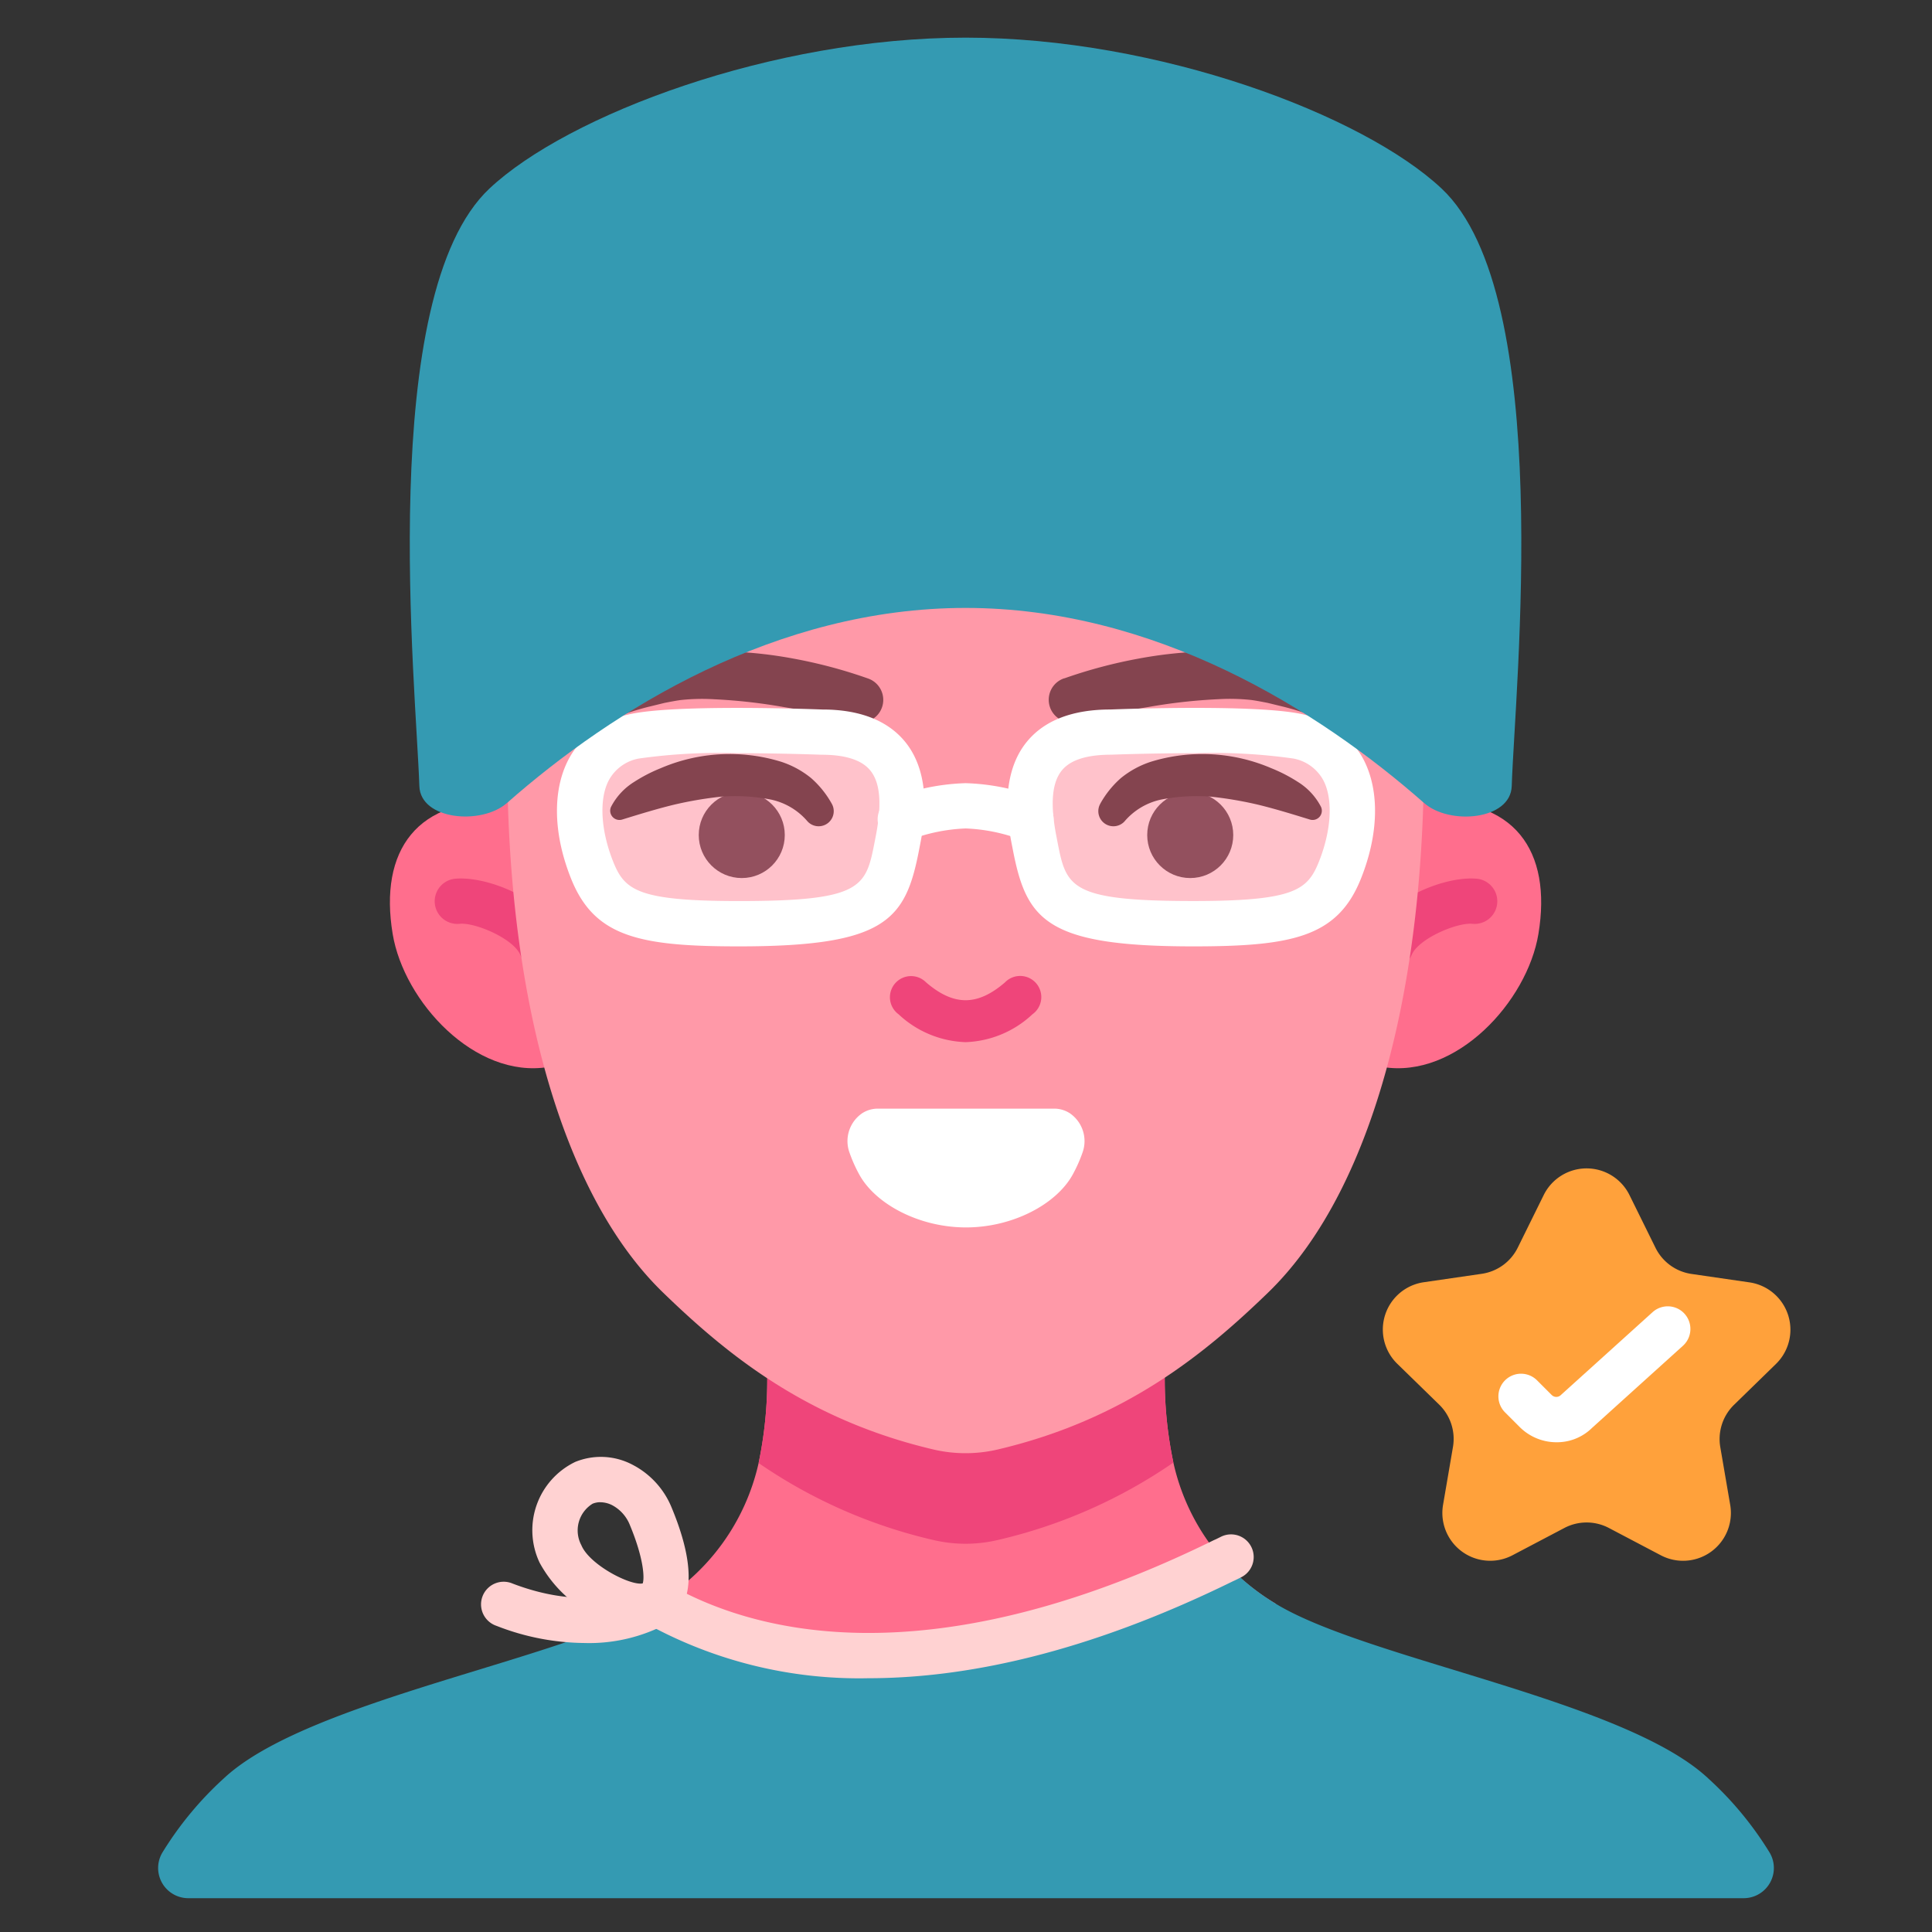 <svg id="Flat" height="512" viewBox="0 0 128 128" width="512" xmlns="http://www.w3.org/2000/svg"><rect x="0" y="0" width="128" height="128" fill="#333333" stroke="none"/><path d="m26.016 61.879c.745 4.487 5.453 9.606 10.313 8.812l-2.648-17.544c-6.071-.392-8.581 3.218-7.665 8.732z" fill="#ff6e8d"/><path d="m94.259 53.147-2.649 17.544c4.861.794 9.569-4.325 10.314-8.812.916-5.514-1.595-9.124-7.665-8.732z" fill="#ff6e8d"/><path d="m92.146 64.179a1.5 1.5 0 0 1 -1.381-2.087c1.078-2.541 4.978-4.068 7.079-3.874a1.5 1.5 0 0 1 -.289 2.987c-1.023-.1-3.569.976-4.028 2.059a1.5 1.5 0 0 1 -1.381.915z" fill="#ef457a"/><path d="m35.854 64.179a1.5 1.5 0 0 1 -1.381-.915c-.459-1.083-3-2.164-4.028-2.059a1.5 1.5 0 0 1 -.289-2.987c2.1-.192 6 1.334 7.079 3.874a1.5 1.5 0 0 1 -1.381 2.087z" fill="#ef457a"/><path d="m84.52 106.25c-4.52 15.33-31.52 25.25-41.04 0a14.511 14.511 0 0 0 6.78-9.32 26.969 26.969 0 0 0 .55-6.63h26.38a26.716 26.716 0 0 0 .55 6.6 14.491 14.491 0 0 0 6.78 9.35z" fill="#ff6e8d"/><path d="m115.521 125.76h-103.042a2 2 0 0 1 -1.729-3.009 22.615 22.615 0 0 1 4.08-4.931c5.56-5.2 22.59-7.87 28.65-11.57.01-.01.02-.01.03-.02 5.02 2.91 17.26 7.14 37.55-2.83a15.4 15.4 0 0 0 3.46 2.85c6.06 3.7 23.09 6.37 28.65 11.57a22.615 22.615 0 0 1 4.08 4.931 2 2 0 0 1 -1.729 3.009z" fill="#349ab2"/><path d="m77.74 96.9a33.982 33.982 0 0 1 -11.64 5.13 9.289 9.289 0 0 1 -4.26 0 33.8 33.8 0 0 1 -11.58-5.1 26.969 26.969 0 0 0 .55-6.63h26.38a26.716 26.716 0 0 0 .55 6.6z" fill="#ef457a"/><path d="m94.3 47.383q-29.307-43.8-60.654 0c-.455 16.459 2.965 31.162 10.279 38.249 4.179 4.049 9.475 8.418 17.917 10.4a9.349 9.349 0 0 0 4.261 0c8.443-1.984 13.738-6.353 17.917-10.4 7.311-7.087 10.732-21.79 10.28-38.249z" fill="#ff99a8"/><path d="m63.97 69.045a6.8 6.8 0 0 1 -4.435-1.845 1.4 1.4 0 1 1 1.82-2.116c1.833 1.577 3.4 1.577 5.229 0a1.4 1.4 0 1 1 1.816 2.116 6.8 6.8 0 0 1 -4.43 1.845z" fill="#ef457a"/><path d="m48.949 61.2c-6.644 0-8.553-.654-9.706-3.514-1.463-3.63-1.282-7.914 2.728-8.886 2.741-.664 12.461-.294 12.461-.294 5.753 0 5.647 4.164 5.056 7.184-.743 3.794-.805 5.51-10.539 5.51z" fill="#ffc2cb"/><path d="m79.054 61.2c6.644 0 8.553-.654 9.706-3.514 1.463-3.63 1.281-7.914-2.729-8.886-2.741-.664-12.461-.294-12.461-.294-5.753 0-5.646 4.164-5.055 7.184.743 3.794.805 5.51 10.539 5.51z" fill="#ffc2cb"/><path d="m57.545 111.186a29.164 29.164 0 0 1 -14.788-3.658 1.5 1.5 0 0 1 1.505-2.6c5.189 3.007 16.782 6.632 36.136-2.878.031-.015.061-.029.092-.041.072-.03.14-.066.21-.1l.22-.109a1.5 1.5 0 0 1 1.28 2.714l-.152.075c-.121.061-.242.12-.365.174-9.817 4.82-17.826 6.423-24.138 6.423z" fill="#ffd2d2"/><path d="m56.627 47.817c-1.55-.37-3.106-.709-4.669-.966a36.25 36.25 0 0 0 -4.662-.524 13.13 13.13 0 0 0 -2.207.054c-.314.042-.694.116-1.07.19l-1.1.269a17.268 17.268 0 0 0 -4.151 1.652l-.139.082a.758.758 0 0 1 -1-1.1 10.159 10.159 0 0 1 4.371-3.263 13.928 13.928 0 0 1 2.6-.821 15.929 15.929 0 0 1 2.734-.245 28.685 28.685 0 0 1 5.187.48 32.389 32.389 0 0 1 4.969 1.32 1.5 1.5 0 0 1 -.84 2.878z" fill="#84444f"/><path d="m70.51 44.945a32.431 32.431 0 0 1 4.97-1.32 28.677 28.677 0 0 1 5.187-.48 15.909 15.909 0 0 1 2.733.245 13.915 13.915 0 0 1 2.607.821 10.159 10.159 0 0 1 4.367 3.261.759.759 0 0 1 -.995 1.1l-.139-.083a17.268 17.268 0 0 0 -4.151-1.652l-1.105-.269c-.376-.074-.756-.148-1.07-.19a13.13 13.13 0 0 0 -2.207-.054 36.25 36.25 0 0 0 -4.662.524c-1.563.257-3.119.6-4.669.966h-.018a1.5 1.5 0 0 1 -.848-2.876z" fill="#84444f"/><path d="m42.477 107.9a8.415 8.415 0 0 1 -6.727-4.37 5.025 5.025 0 0 1 2.361-6.674 4.491 4.491 0 0 1 3.786.182 5.554 5.554 0 0 1 2.608 2.862c2.3 5.544.544 7.245-.709 7.765a3.413 3.413 0 0 1 -1.319.235zm-2.7-8.375a1.34 1.34 0 0 0 -.516.1 2.079 2.079 0 0 0 -.742 2.753c.54 1.3 3.26 2.7 4.063 2.526.125-.36.071-1.646-.849-3.862a2.557 2.557 0 0 0 -1.183-1.324 1.767 1.767 0 0 0 -.772-.19z" fill="#ffd2d2"/><path d="m38.712 108.853a16.268 16.268 0 0 1 -5.819-1.137 1.5 1.5 0 1 1 1.07-2.8c5.357 2.046 8.589.148 8.724.067a1.5 1.5 0 0 1 1.595 2.541 10.961 10.961 0 0 1 -5.57 1.329z" fill="#ffd2d2"/><path d="m71.72 76.36a9.605 9.605 0 0 1 -.64 1.44c-1.07 1.97-3.97 3.52-7.08 3.52s-6.01-1.55-7.08-3.52a9.605 9.605 0 0 1 -.64-1.44 2.235 2.235 0 0 1 .85-2.61 1.911 1.911 0 0 1 1.03-.3h11.68a1.911 1.911 0 0 1 1.03.3 2.235 2.235 0 0 1 .85 2.61z" fill="#fff"/><circle cx="49.144" cy="55.323" fill="#93505e" r="2.85"/><circle cx="78.856" cy="55.323" fill="#93505e" r="2.85"/><g fill="#fff"><path d="m48.786 49.9a38.04 38.04 0 0 0 -6.462.355 2.845 2.845 0 0 0 -2 1.461c-.645 1.253-.524 3.324.315 5.406.754 1.869 1.665 2.575 8.315 2.575 8.234 0 8.413-.926 9.008-3.992l.059-.307c.417-2.127.3-3.553-.37-4.362-.564-.685-1.645-1.033-3.213-1.033-1.238-.043-3.433-.103-5.652-.103zm.163 12.8c-6.56 0-9.552-.619-11.1-4.453-1.191-2.954-1.264-5.833-.2-7.9a5.831 5.831 0 0 1 3.967-3.005c2.861-.692 11.855-.373 12.872-.335 2.448 0 4.307.716 5.467 2.125 1.89 2.3 1.219 5.721 1 6.846l-.058.3c-.897 4.661-2.164 6.422-11.948 6.422z"/><path d="m79.054 62.7c-9.785 0-11.054-1.762-11.954-6.422l-.059-.3c-.22-1.125-.891-4.551 1-6.846 1.161-1.41 3.022-2.126 5.529-2.126.959-.038 9.954-.357 12.814.336a5.83 5.83 0 0 1 3.968 3.005c1.063 2.067.99 4.946-.2 7.9-1.547 3.834-4.538 4.453-11.098 4.453zm.164-12.8c-2.209 0-4.385.056-5.591.1-1.625 0-2.706.349-3.27 1.034-.666.809-.787 2.235-.37 4.363l.059.306c.595 3.066.774 3.992 9.008 3.992 6.65 0 7.561-.706 8.315-2.575.839-2.082.96-4.153.315-5.406a2.845 2.845 0 0 0 -2.006-1.461 37.966 37.966 0 0 0 -6.46-.353z"/><path d="m68.3 55.779a1.484 1.484 0 0 1 -.569-.113 11.638 11.638 0 0 0 -3.757-.779 11.692 11.692 0 0 0 -3.756.779 1.5 1.5 0 0 1 -1.143-2.774 14.582 14.582 0 0 1 4.9-1.005 14.6 14.6 0 0 1 4.9 1.005 1.5 1.5 0 0 1 -.573 2.887z"/></g><path d="m63.97 2.494c12.8 0 26.352 5.124 31.542 10 7.547 7.083 4.851 33.113 4.644 39.587-.071 2.251-4.115 2.61-5.805 1.122-7.035-6.196-17.834-12.926-30.381-12.926s-23.346 6.73-30.381 12.923c-1.691 1.488-5.734 1.129-5.806-1.122-.206-6.474-2.9-32.5 4.645-39.587 5.189-4.873 18.74-9.997 31.542-9.997z" fill="#349ab2"/><path d="m53.511 54.431a4.378 4.378 0 0 0 -2.474-1.465 12.415 12.415 0 0 0 -3.183-.192 25.412 25.412 0 0 0 -3.27.556c-1.077.264-2.225.617-3.105.888l-.259.08a.613.613 0 0 1 -.729-.857 4.227 4.227 0 0 1 1.509-1.628 10.382 10.382 0 0 1 1.778-.92 11.6 11.6 0 0 1 7.983-.422 6.144 6.144 0 0 1 1.987 1.087 6.392 6.392 0 0 1 1.347 1.67l.017.03a1 1 0 0 1 -1.6 1.173z" fill="#84444f"/><path d="m72.906 53.228a6.392 6.392 0 0 1 1.347-1.67 6.144 6.144 0 0 1 1.987-1.087 11.6 11.6 0 0 1 7.982.422 10.354 10.354 0 0 1 1.779.92 4.227 4.227 0 0 1 1.511 1.628.612.612 0 0 1 -.727.857l-.261-.08c-.881-.271-2.028-.624-3.105-.888a25.4 25.4 0 0 0 -3.271-.556 12.41 12.41 0 0 0 -3.182.192 4.378 4.378 0 0 0 -2.474 1.465 1 1 0 0 1 -1.6-1.173z" fill="#84444f"/><path d="m102.274 79.177-1.719 3.483a3.167 3.167 0 0 1 -2.385 1.733l-3.844.559a3.167 3.167 0 0 0 -1.755 5.4l2.781 2.711a3.167 3.167 0 0 1 .911 2.8l-.657 3.837a3.169 3.169 0 0 0 4.6 3.34l3.438-1.808a3.168 3.168 0 0 1 2.948 0l3.438 1.808a3.168 3.168 0 0 0 4.6-3.34l-.657-3.828a3.168 3.168 0 0 1 .912-2.8l2.781-2.711a3.168 3.168 0 0 0 -1.756-5.4l-3.843-.559a3.17 3.17 0 0 1 -2.386-1.733l-1.719-3.483a3.168 3.168 0 0 0 -5.688-.009z" fill="#ffa13b"/><path d="m103.128 95.553a3.449 3.449 0 0 1 -2.444-1.009l-.953-.953a1.5 1.5 0 1 1 2.121-2.121l.953.953a.431.431 0 0 0 .608 0l6.074-5.488a1.5 1.5 0 1 1 2.013 2.225l-6.021 5.44a3.313 3.313 0 0 1 -2.351.953z" fill="#fff"/></svg>